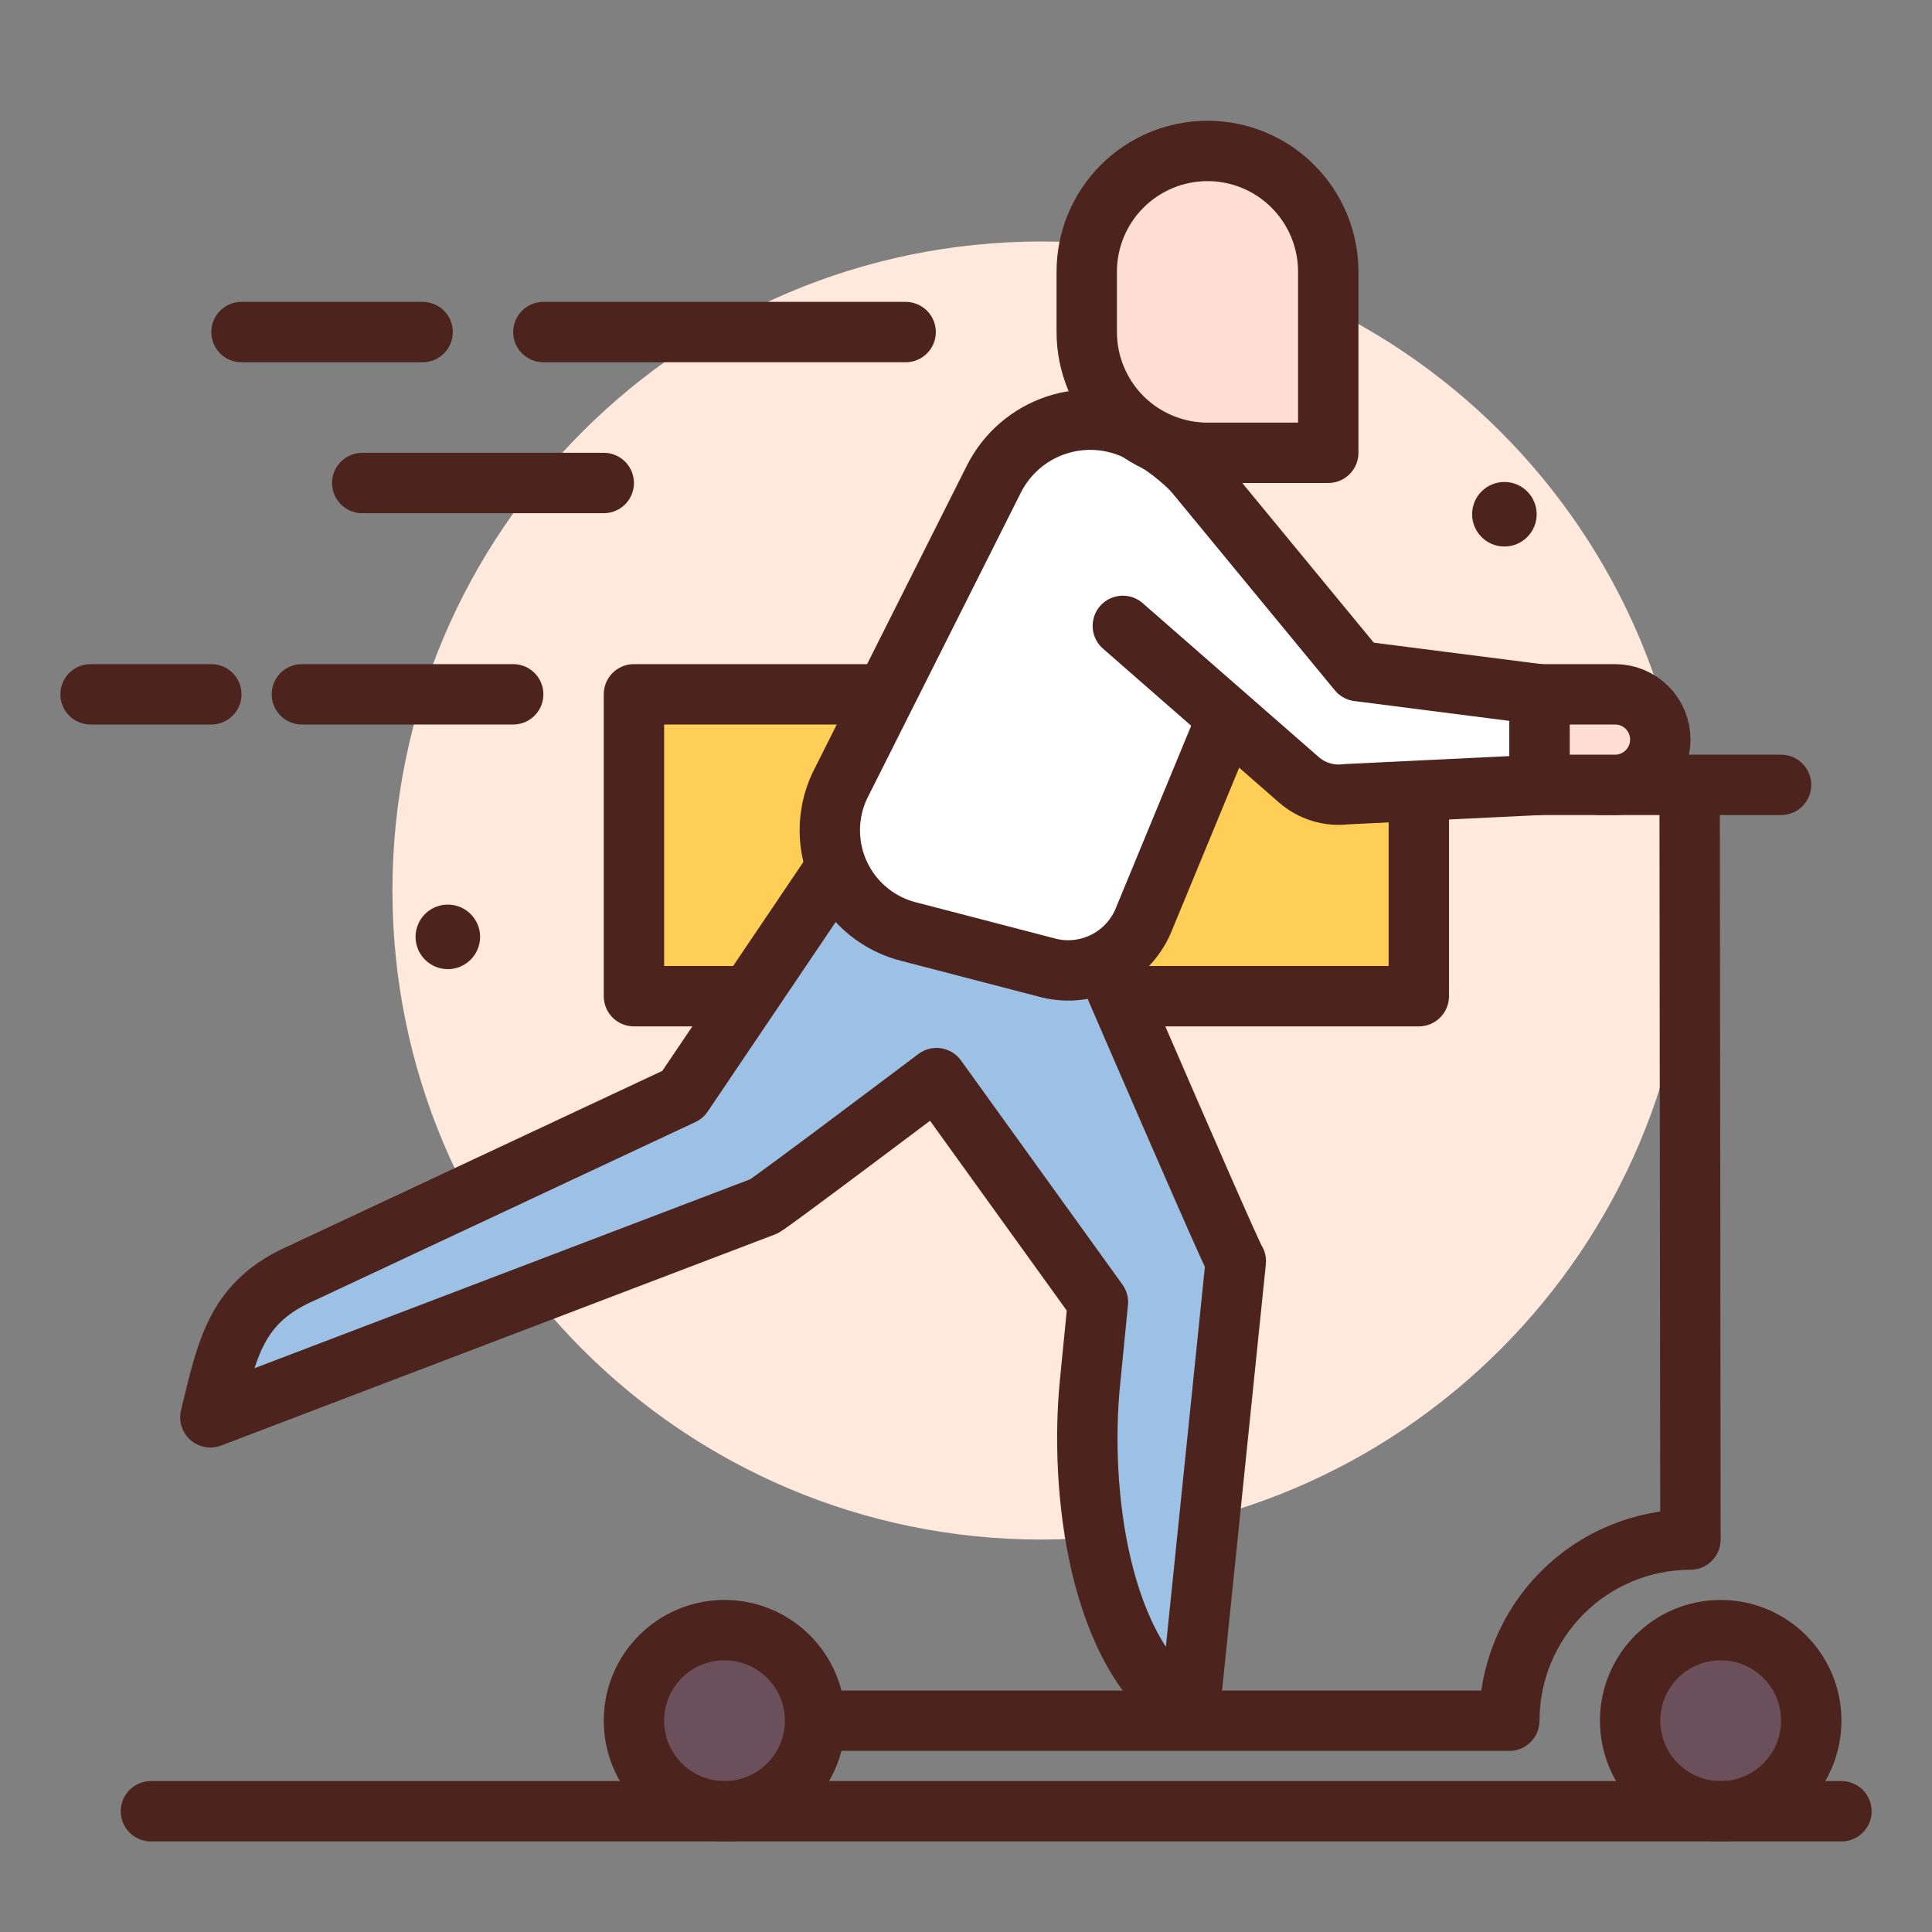 <svg xmlns="http://www.w3.org/2000/svg" fill="none" viewBox="0 0 64 64" height="64" width="64">
<rect x="0" y="0" width="64" height="64" fill="#808080" stroke="none"/>
<path fill="#FFE8DC" d="M34.5 51C46.374 51 56 41.374 56 29.5C56 17.626 46.374 8 34.5 8C22.626 8 13 17.626 13 29.5C13 41.374 22.626 51 34.5 51Z"></path>
<path fill="#4C241D" d="M14.835 32.104C15.425 32.104 15.904 31.625 15.904 31.035C15.904 30.445 15.425 29.966 14.835 29.966C14.244 29.966 13.766 30.445 13.766 31.035C13.766 31.625 14.244 32.104 14.835 32.104Z"></path>
<path fill="#4C241D" d="M49.835 18.104C50.425 18.104 50.904 17.625 50.904 17.035C50.904 16.445 50.425 15.966 49.835 15.966C49.244 15.966 48.766 16.445 48.766 17.035C48.766 17.625 49.244 18.104 49.835 18.104Z"></path>
<path stroke-linejoin="round" stroke-linecap="round" stroke-width="2" stroke="#4C241D" fill="#FFCE56" d="M47 23H21V33H47V23Z"></path>
<path stroke-linejoin="round" stroke-linecap="round" stroke-width="2" stroke="#4C241D" fill="#9DC1E4" d="M6.969 46.951C7.535 44.6 7.834 43.099 10.057 42.146L22.614 36.263L28.177 28.024C28.828 27.059 33.155 25.733 34.182 26.282C34.182 26.282 40.77 41.602 40.938 41.779L39.4 56.751L39.365 56.729C36.382 54.811 35.757 49.341 36.106 45.811L36.37 43.137L31.023 35.714C31.023 35.714 25.62 39.786 25.313 39.959L6.969 46.951Z"></path>
<path stroke-linejoin="round" stroke-linecap="round" stroke-width="2" stroke="#4C241D" fill="white" d="M37.863 30.523C37.601 31.124 37.129 31.609 36.536 31.888C35.943 32.167 35.269 32.222 34.639 32.041L30.141 30.871C29.641 30.751 29.174 30.521 28.774 30.197C28.373 29.874 28.05 29.465 27.828 29.001C27.606 28.537 27.49 28.029 27.488 27.515C27.487 27 27.6 26.492 27.82 26.026L32.923 15.871C33.134 15.452 33.425 15.078 33.78 14.771C34.135 14.465 34.547 14.231 34.993 14.083C35.438 13.936 35.908 13.878 36.376 13.912C36.844 13.946 37.301 14.072 37.72 14.283C39.262 15.058 40.454 16.387 41.057 18.005C41.66 19.622 41.629 21.407 40.97 23.003L37.863 30.523Z"></path>
<path fill="white" d="M39.507 15.577L44.989 22.231L50.999 23V26L44.588 26.31C44.308 26.345 44.023 26.32 43.754 26.236C43.484 26.153 43.235 26.014 43.023 25.828L37.195 20.733"></path>
<path stroke-linejoin="round" stroke-linecap="round" stroke-width="2" stroke="#4C241D" d="M39.507 15.577L44.989 22.231L50.999 23V26L44.588 26.31C44.308 26.345 44.023 26.32 43.754 26.236C43.484 26.153 43.235 26.014 43.023 25.828L37.195 20.733"></path>
<path stroke-linejoin="round" stroke-linecap="round" stroke-width="2" stroke="#4C241D" fill="#FFDED5" d="M40 5C41.061 5 42.078 5.421 42.828 6.172C43.579 6.922 44 7.939 44 9V15H40.002C39.476 15 38.956 14.896 38.47 14.695C37.985 14.494 37.544 14.2 37.172 13.828C36.8 13.456 36.506 13.015 36.305 12.53C36.103 12.044 36 11.524 36 10.998V9C36 7.939 36.421 6.922 37.172 6.172C37.922 5.421 38.939 5 40 5Z"></path>
<path stroke-linejoin="round" stroke-linecap="round" stroke-width="2" stroke="#4C241D" d="M53 26H59"></path>
<path stroke-linejoin="round" stroke-linecap="round" stroke-width="2" stroke="#4C241D" d="M27.848 57H49.998C49.998 55.409 50.63 53.883 51.756 52.758C52.881 51.633 54.407 51 55.998 51L55.972 26.326"></path>
<path stroke-linejoin="round" stroke-linecap="round" stroke-width="2" stroke="#4C241D" fill="#6B4F5B" d="M24 60C25.657 60 27 58.657 27 57C27 55.343 25.657 54 24 54C22.343 54 21 55.343 21 57C21 58.657 22.343 60 24 60Z"></path>
<path stroke-linejoin="round" stroke-linecap="round" stroke-width="2" stroke="#4C241D" fill="#6B4F5B" d="M57 60C58.657 60 60 58.657 60 57C60 55.343 58.657 54 57 54C55.343 54 54 55.343 54 57C54 58.657 55.343 60 57 60Z"></path>
<path stroke-linejoin="round" stroke-linecap="round" stroke-width="2" stroke="#4C241D" fill="#FFDED5" d="M51 23H53.5C53.898 23 54.279 23.158 54.561 23.439C54.842 23.721 55 24.102 55 24.5C55 24.898 54.842 25.279 54.561 25.561C54.279 25.842 53.898 26 53.5 26H51V23Z"></path>
<path stroke-linejoin="round" stroke-linecap="round" stroke-width="2" stroke="#4C241D" d="M30 11H18"></path>
<path stroke-linejoin="round" stroke-linecap="round" stroke-width="2" stroke="#4C241D" d="M20 16H12"></path>
<path stroke-linejoin="round" stroke-linecap="round" stroke-width="2" stroke="#4C241D" d="M14 11H8"></path>
<path stroke-linejoin="round" stroke-linecap="round" stroke-width="2" stroke="#4C241D" d="M10 23H17"></path>
<path stroke-linejoin="round" stroke-linecap="round" stroke-width="2" stroke="#4C241D" d="M61 60H5"></path>
<path stroke-linejoin="round" stroke-linecap="round" stroke-width="2" stroke="#4C241D" d="M7 23H3"></path>
</svg>
